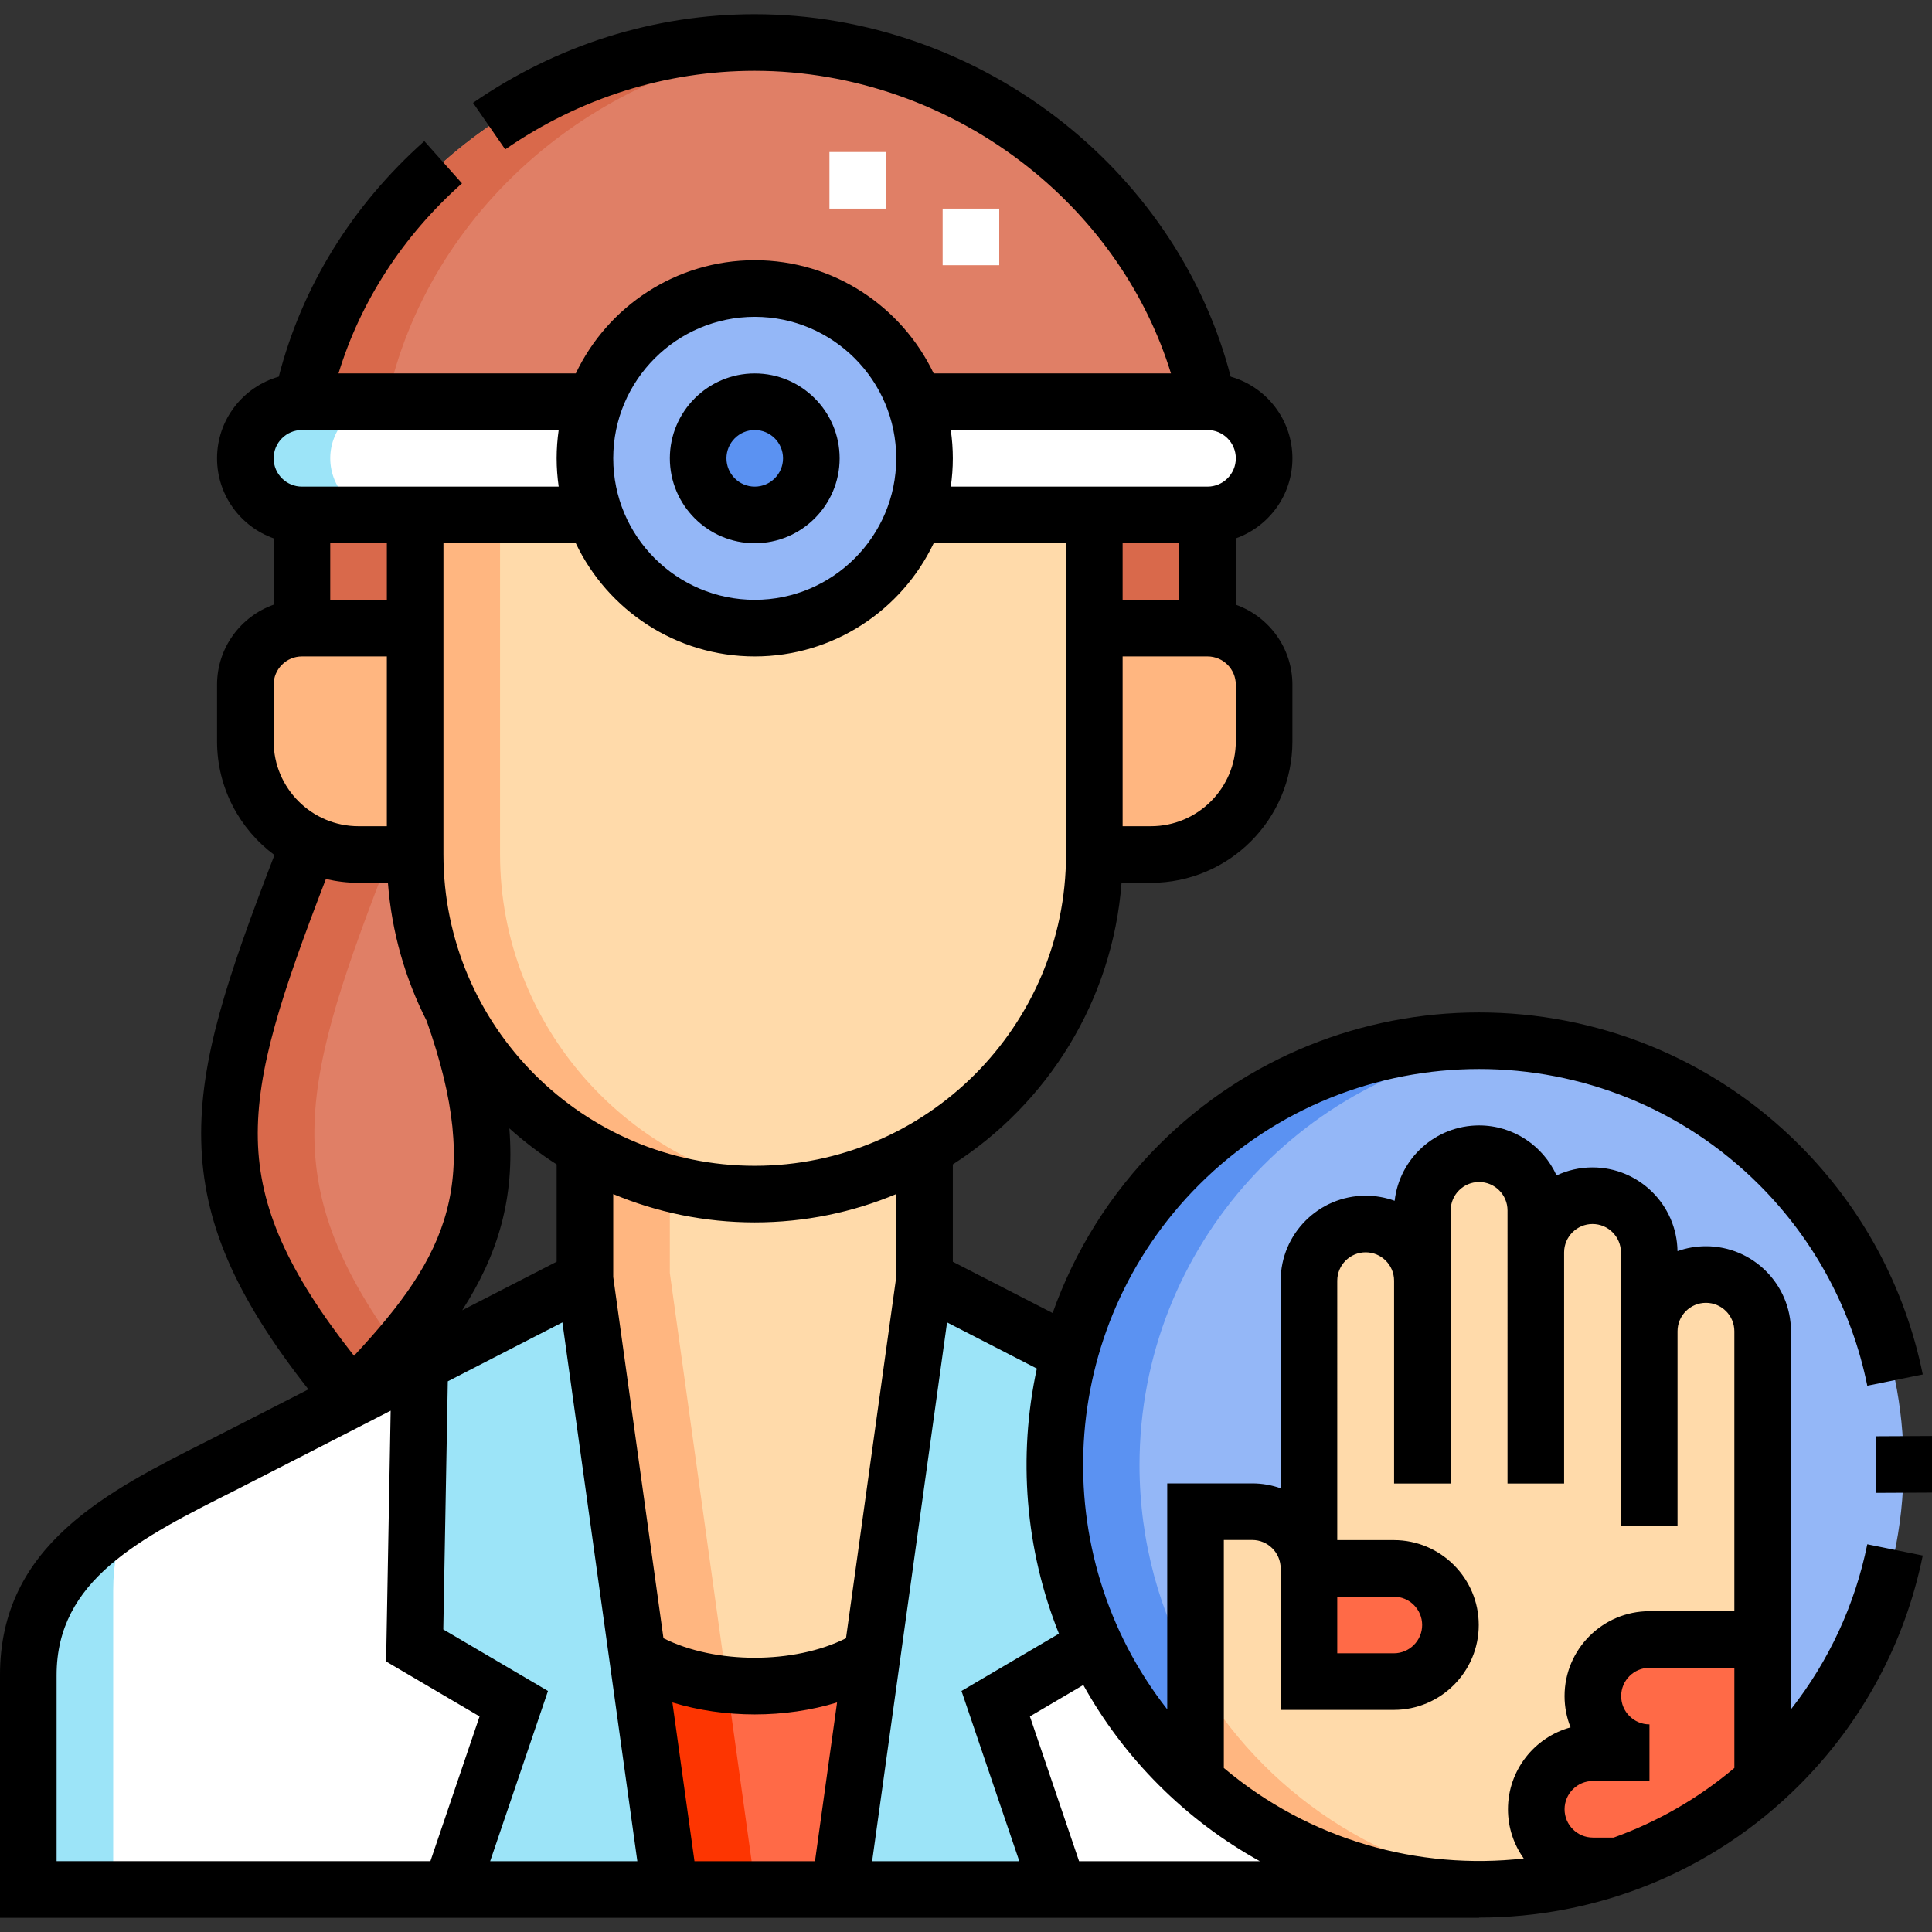 <svg id="Capa_1" enable-background="new 0 0 512.029 512.029" height="512" viewBox="0 0 512.029 512.029" width="512" xmlns="http://www.w3.org/2000/svg"><rect x="0" y="0" width="512.029" height="512.029" fill="#333333" stroke="none"/><g><g><g clip-rule="evenodd" fill-rule="evenodd"><path d="m155.025 338.967 13.894 99.913c16.911 10.645 45.299 10.645 62.211.002l13.894-99.914v-34.638c-13.258 7.713-28.637 12.138-45 12.138-16.362 0-31.741-4.426-45-12.138v34.637z" fill="#ffdaaa"/><path d="m155.025 338.967-43.762 22.5-1.355 74.62 26.257 15.434-16.724 49.242h58.084zm67.5 161.796h58.084l-16.724-49.242 26.257-15.434c-6.826-14.514-10.642-30.723-10.642-47.824 0-10.227 1.365-20.136 3.922-29.554l-38.397-19.742z" fill="#9ce4f8"/><path d="m231.13 438.882c-16.912 10.643-45.3 10.643-62.211-.002l8.606 61.883h45z" fill="#ff6a47"/><path d="m119.441 500.763 16.724-49.242-26.257-15.434 1.355-74.62-17.889 9.198-25.874 13.302c-29.346 15.088-60 27.002-60 60v56.796zm144.444-49.242 16.724 49.242h111.391c-28.887 0-55.231-10.887-75.152-28.782-11.134-10.001-20.261-22.191-26.706-35.893z" fill="#fff"/><path d="m320.029 106.47c-11.488-54.242-62.44-95.203-120.001-95.203-57.559 0-108.51 40.962-119.999 95.203h77.563c6.181-17.473 22.854-30 42.437-30s36.255 12.527 42.433 30zm-200.14 160.838c-6.302-12.275-9.864-26.162-9.864-40.839h-15c-4.661 0-9.084-1.077-13.029-2.996-26.331 67.835-33.896 92.994 11.377 147.191 30.826-31.697 44.084-54.196 26.516-103.356z" fill="#e07f66"/><path d="m155.026 121.47c0 5.259.903 10.308 2.563 15 6.181 17.473 22.854 30 42.437 30s36.255-12.527 42.437-30c1.66-4.692 2.563-9.741 2.563-15s-.903-10.308-2.563-15c-6.181-17.473-22.854-30-42.437-30s-36.256 12.527-42.437 30c-1.66 4.692-2.563 9.741-2.563 15zm30 0c0-8.284 6.716-15 15-15s15 6.716 15 15-6.715 15-15 15c-8.284-.001-15-6.716-15-15z" fill="#94b7f7"/><path d="m185.026 121.47c0 8.284 6.716 15 15 15s15-6.715 15-15c0-8.284-6.715-15-15-15-8.284-.001-15 6.715-15 15z" fill="#5b92f2"/><path d="m245.025 121.47c0 5.259-.903 10.308-2.567 15h77.567c8.25 0 15-6.75 15-15 0-8.251-6.75-15-15-15h-77.564c1.661 4.692 2.564 9.741 2.564 15zm-87.436 14.999c-1.66-4.692-2.563-9.741-2.563-15s.903-10.308 2.567-15h-77.568c-8.249 0-15 6.75-15 14.999 0 8.25 6.75 15 15 15h77.564z" fill="#fff"/><path d="m290.023 136.469v30h30.002v-30zm-179.997 30v-30h-30v30z" fill="#d9694b"/><path d="m102.525 106.47h-22.5c-8.249 0-15 6.75-15 14.999 0 8.25 6.75 15 15 15h22.5c-8.25 0-15-6.75-15-15s6.751-14.999 15-14.999z" fill="#9ce4f8"/><path d="m110.028 226.469c0 33.133 18.15 62.238 45 77.859 13.258 7.713 28.637 12.139 44.999 12.139 16.363 0 31.742-4.425 45-12.138 26.849-15.62 44.999-44.724 44.999-77.86v-90h-47.561c-6.181 17.473-22.854 30-42.437 30s-36.256-12.527-42.433-30h-47.567z" fill="#ffdaaa"/><path d="m290.026 166.469v60h15c16.5 0 30-13.5 30-30v-15c0-8.25-6.75-15-15-15zm-179.998 60v-60h-30c-8.25 0-15 6.75-15 15v15c0 16.5 13.5 30 30 30z" fill="#ffb680"/><path d="m155.028 304.328c17.014 9.898 36.751 13.893 56.249 11.434-44.591-5.625-78.749-43.961-78.749-89.294v-90l-22.5-.002v90.001c0 33.135 18.15 62.24 45 77.861z" fill="#ffb680"/><path d="m211.277 11.794c-60.072-5.591-118.614 35.024-131.249 94.676h22.5c10.733-50.678 55.916-89.759 108.749-94.676zm-107.942 214.675h-8.309c-4.661 0-9.084-1.077-13.029-2.996-26.331 67.835-33.896 92.994 11.377 147.191 4.419-4.544 8.475-8.899 12.133-13.17-32.94-44.844-25.375-71.065-2.172-131.025z" fill="#d9694b"/><path d="m346.909 415.666h22.5c8.248 0 15 6.75 15 15s-6.75 15-15 15h-22.5zm0-76.243v76.242c0-8.266-6.764-15.03-15.03-15.03h-15.031v71.345c19.921 17.895 46.265 28.782 75.152 28.782 12.995 0 25.476-2.203 37.089-6.257h-6.937c-8.25 0-15-6.75-15-15s6.751-15 15-15h15c-8.25 0-15-6.75-15-15s6.75-15 15-15h30.001v-81.694c0-8.266-6.764-15.031-15.031-15.031-8.25 0-15.003 6.737-15.03 14.981v-20.839c0-8.267-6.764-15.031-15.031-15.031-8.238 0-14.984 6.717-15.03 14.945v-11.046c0-8.266-6.764-15.03-15.031-15.03s-15.03 6.763-15.03 15.03v18.631c0-8.267-6.764-15.03-15.03-15.03-8.266.002-15.031 6.766-15.031 15.032z" fill="#ffdaaa"/><path d="m403.25 500.204c-37.025-3.676-68.764-25.305-86.402-56.056v27.832c19.921 17.895 46.265 28.782 75.152 28.782 1.172.001 11.25-.558 11.25-.558z" fill="#ffb680"/><path d="m369.408 415.666h-22.5v30h22.5c8.25 0 15-6.75 15-15s-6.752-15-15-15z" fill="#ff6a47"/><path d="m437.151 434.507c-8.25 0-15 6.75-15 15s6.75 15 15 15h-15c-8.249 0-15 6.75-15 15s6.75 15 15 15h6.937c14.201-4.957 27.104-12.681 38.064-22.526v-37.474z" fill="#ff6a47"/><path d="m467.152 352.813v81.694 37.474c22.927-20.595 37.348-50.472 37.348-83.718 0-62.132-50.368-112.5-112.5-112.5-62.494 0-112.5 50.729-112.5 112.5 0 33.245 14.42 63.122 37.348 83.718v-71.345h15.031c8.266 0 15.03 6.764 15.03 15.03v-76.242c0-8.267 6.765-15.03 15.031-15.03s15.03 6.763 15.03 15.029v-18.63c0-8.267 6.764-15.03 15.03-15.03 8.267 0 15.03 6.764 15.031 15.03v11.046c.046-8.228 6.792-14.945 15.03-14.945 8.267 0 15.031 6.764 15.031 15.031v20.839c.027-8.245 6.78-14.981 15.03-14.981 8.266-.001 15.03 6.764 15.03 15.03z" fill="#94b7f7"/><path d="m403.241 276.32c-66.148-6.562-123.741 45.217-123.741 111.943 0 33.245 14.42 63.122 37.348 83.718v-27.832c-9.444-16.466-14.848-35.544-14.848-55.886 0-58.013 44.106-106.284 101.241-111.943z" fill="#5b92f2"/><path d="m33.643 402.142c-15.135 9.851-26.143 22.052-26.143 41.824v56.796h22.5v-79.296c0-7.085 1.296-13.513 3.643-19.324z" fill="#9ce4f8"/><path d="m177.525 313.601c-7.976-2.072-15.531-5.218-22.5-9.272v34.638l13.894 99.913c6.624 4.169 15.009 6.705 23.774 7.609l-15.169-109.079z" fill="#ffb680"/><path d="m168.919 438.88 8.606 61.883h22.716l-7.548-54.274c-8.766-.904-17.15-3.44-23.774-7.609z" fill="#fd3501"/></g><g><path d="m264.822 70.289h-15v-15h15zm-29.999-15h-15v-15h15z" fill="#fff"/></g></g><g><path d="m200.025 143.97c12.406 0 22.5-10.094 22.5-22.5s-10.094-22.5-22.5-22.5-22.5 10.094-22.5 22.5 10.094 22.5 22.5 22.5zm0-30c4.136 0 7.5 3.364 7.5 7.5s-3.364 7.5-7.5 7.5-7.5-3.364-7.5-7.5 3.365-7.5 7.5-7.5z"/><path d="m496.994 380.763h15v15h-15z" transform="matrix(1 -.005 .005 1 -1.814 2.369)"/><path d="m474.652 453.011v-100.198c0-12.423-10.107-22.53-22.531-22.53-2.643 0-5.18.461-7.538 1.301-.183-12.266-10.213-22.19-22.523-22.19-3.407 0-6.638.764-9.536 2.124-3.543-7.808-11.408-13.255-20.524-13.255-11.56 0-21.11 8.753-22.382 19.979-2.398-.872-4.983-1.349-7.679-1.349-12.423 0-22.53 10.107-22.53 22.531l-.001 55.006c-2.355-.838-4.891-1.294-7.53-1.294h-22.53v59.885c-32.303-41.168-29.505-101.093 8.406-139.004 40.939-40.938 107.553-40.94 148.492 0 14.63 14.63 24.532 33.039 28.636 53.239l14.699-2.986c-4.69-23.096-16.009-44.141-32.729-60.86-46.789-46.787-122.917-46.787-169.706 0-13.011 13.011-22.398 28.293-28.172 44.58l-26.45-13.599v-25.795c25.062-16.078 42.32-43.306 44.713-74.625h7.786c20.678 0 37.5-16.822 37.5-37.5v-15c0-9.777-6.271-18.114-15-21.21v-17.581c8.73-3.095 15.002-11.433 15.002-21.211 0-10.278-6.929-18.962-16.36-21.642-6.725-26.017-22.274-49.711-44.19-67.167-23.394-18.633-52.498-28.895-81.951-28.895-26.605 0-52.421 8.122-74.656 23.488l8.527 12.34c19.718-13.626 42.585-20.828 66.129-20.828 26.072 0 51.857 9.102 72.605 25.627 18.064 14.388 31.219 33.512 37.708 54.576h-62.889c-8.442-17.721-26.524-30-47.424-30s-38.982 12.279-47.424 30h-62.887c5.849-19.117 17.034-36.39 32.727-50.372l-9.979-11.199c-19.185 17.094-32.444 38.59-38.576 62.43-9.431 2.679-16.361 11.363-16.361 21.641 0 9.778 6.271 18.115 15 21.211v17.579c-8.729 3.096-15 11.433-15 21.21v15c0 12.339 5.992 23.302 15.217 30.14-12.458 32.342-19.881 54.277-19.406 75.742.473 21.379 8.806 40.906 28.401 65.865 0 0-23.213 11.9-25.978 13.287-27.412 13.753-55.758 27.976-55.758 62.465v64.296h392v-.057c30.729 0 61.458-11.696 84.852-35.09 16.723-16.722 28.04-37.767 32.729-60.861l-14.699-2.984c-3.258 16.043-10.188 30.95-20.23 43.74zm-52.501 33.995c-4.136 0-7.5-3.364-7.5-7.5s3.364-7.5 7.5-7.5h15v-15c-4.136 0-7.5-3.364-7.5-7.5 0-4.135 3.364-7.499 7.5-7.499h22.501v26.552c-9.706 8.191-20.557 14.339-31.986 18.448h-5.515zm-67.743-63.841h15c4.136 0 7.5 3.364 7.5 7.5s-3.364 7.5-7.5 7.5h-15zm-73.763 9.804-25.825 15.18 15.321 45.113h-39.001l19.857-142.792 23.792 12.233c-5.048 23.33-3.095 47.883 5.856 70.266zm-161.965-66.883 30.372-15.615 19.857 142.792h-39.001l15.322-45.113-27.745-16.308zm-16.155-207.117h-15v-14.999h15zm32.464 140.072c3.909 3.507 8.098 6.707 12.536 9.554v25.795l-25.027 12.867c9.485-14.761 13.982-29.72 12.491-48.216zm43.214 152.15c6.863 2.11 14.34 3.174 21.823 3.174 7.48 0 14.957-1.063 21.819-3.173l-5.851 42.071h-31.941zm59.321-112.743-13.313 95.728c-13.725 6.899-34.651 6.897-48.375-.002l-13.312-95.726v-21.985c11.55 4.831 24.218 7.504 37.5 7.504s25.95-2.674 37.5-7.504zm-37.5-29.48c-45.49 0-82.499-37.009-82.499-82.499v-82.499h35.076c8.442 17.72 26.524 29.999 47.424 29.999s38.982-12.279 47.424-29.999h35.074v82.499c0 45.49-37.008 82.499-82.499 82.499zm97.499-149.999v-14.999h15v14.999zm30 37.5c0 12.406-10.094 22.5-22.5 22.5h-7.5v-45h22.5c4.136 0 7.5 3.364 7.5 7.5zm-7.497-82.499c4.135 0 7.499 3.364 7.499 7.5s-3.364 7.5-7.499 7.5h-68.045c.352-2.451.544-4.953.544-7.5s-.192-5.049-.544-7.5zm-120.001-30c20.678 0 37.5 16.822 37.5 37.5 0 20.677-16.822 37.499-37.5 37.499s-37.5-16.822-37.5-37.499c0-20.678 16.823-37.5 37.5-37.5zm-120 30h68.044c-.352 2.451-.544 4.953-.544 7.5s.192 5.049.544 7.5h-68.044c-4.136 0-7.5-3.365-7.5-7.501 0-4.135 3.365-7.499 7.5-7.499zm-7.5 67.499c0-4.136 3.364-7.5 7.5-7.5h22.5v45h-7.5c-12.406 0-22.5-10.094-22.5-22.5zm13.849 51.481c2.779.659 5.673 1.019 8.651 1.019h7.786c1 13.078 4.594 25.441 10.262 36.578 14.999 42.486 5.625 62.093-19.249 88.775-17.616-22.353-25.095-39.337-25.493-57.304-.411-18.594 6.467-38.973 18.043-69.068zm-71.374 211.017c0-25.233 22.005-36.274 47.485-49.058 2.808-1.409 41.051-21.037 41.051-21.037l-1.207 66.459 24.771 14.56-13.033 38.371h-99.067zm270.982 49.296-13.032-38.371 14.155-8.32c5.287 9.521 11.967 18.47 20.041 26.545 8.13 8.129 17.146 14.842 26.74 20.146zm38.366-24.704v-60.423h7.53c4.152 0 7.53 3.378 7.53 7.529v37.5h30c12.406 0 22.5-10.094 22.5-22.5s-10.094-22.5-22.5-22.5h-15l.001-68.741c0-4.152 3.378-7.531 7.53-7.531s7.53 3.379 7.53 7.531v53.741h15v-72.372c0-4.152 3.378-7.53 7.53-7.53s7.531 3.378 7.531 7.53l-.001 72.372h15l.001-61.258c.009-4.145 3.383-7.514 7.529-7.514 4.152 0 7.531 3.378 7.531 7.53v72.583h15v-51.694c0-4.152 3.378-7.53 7.529-7.53 4.152 0 7.531 3.378 7.531 7.53v74.194h-22.501c-12.406 0-22.5 10.093-22.5 22.499 0 2.928.568 5.725 1.591 8.293-9.548 2.603-16.591 11.346-16.591 21.707 0 4.858 1.553 9.357 4.181 13.039-27.895 3.138-56.814-4.858-79.482-23.985z"/></g></g></svg>
